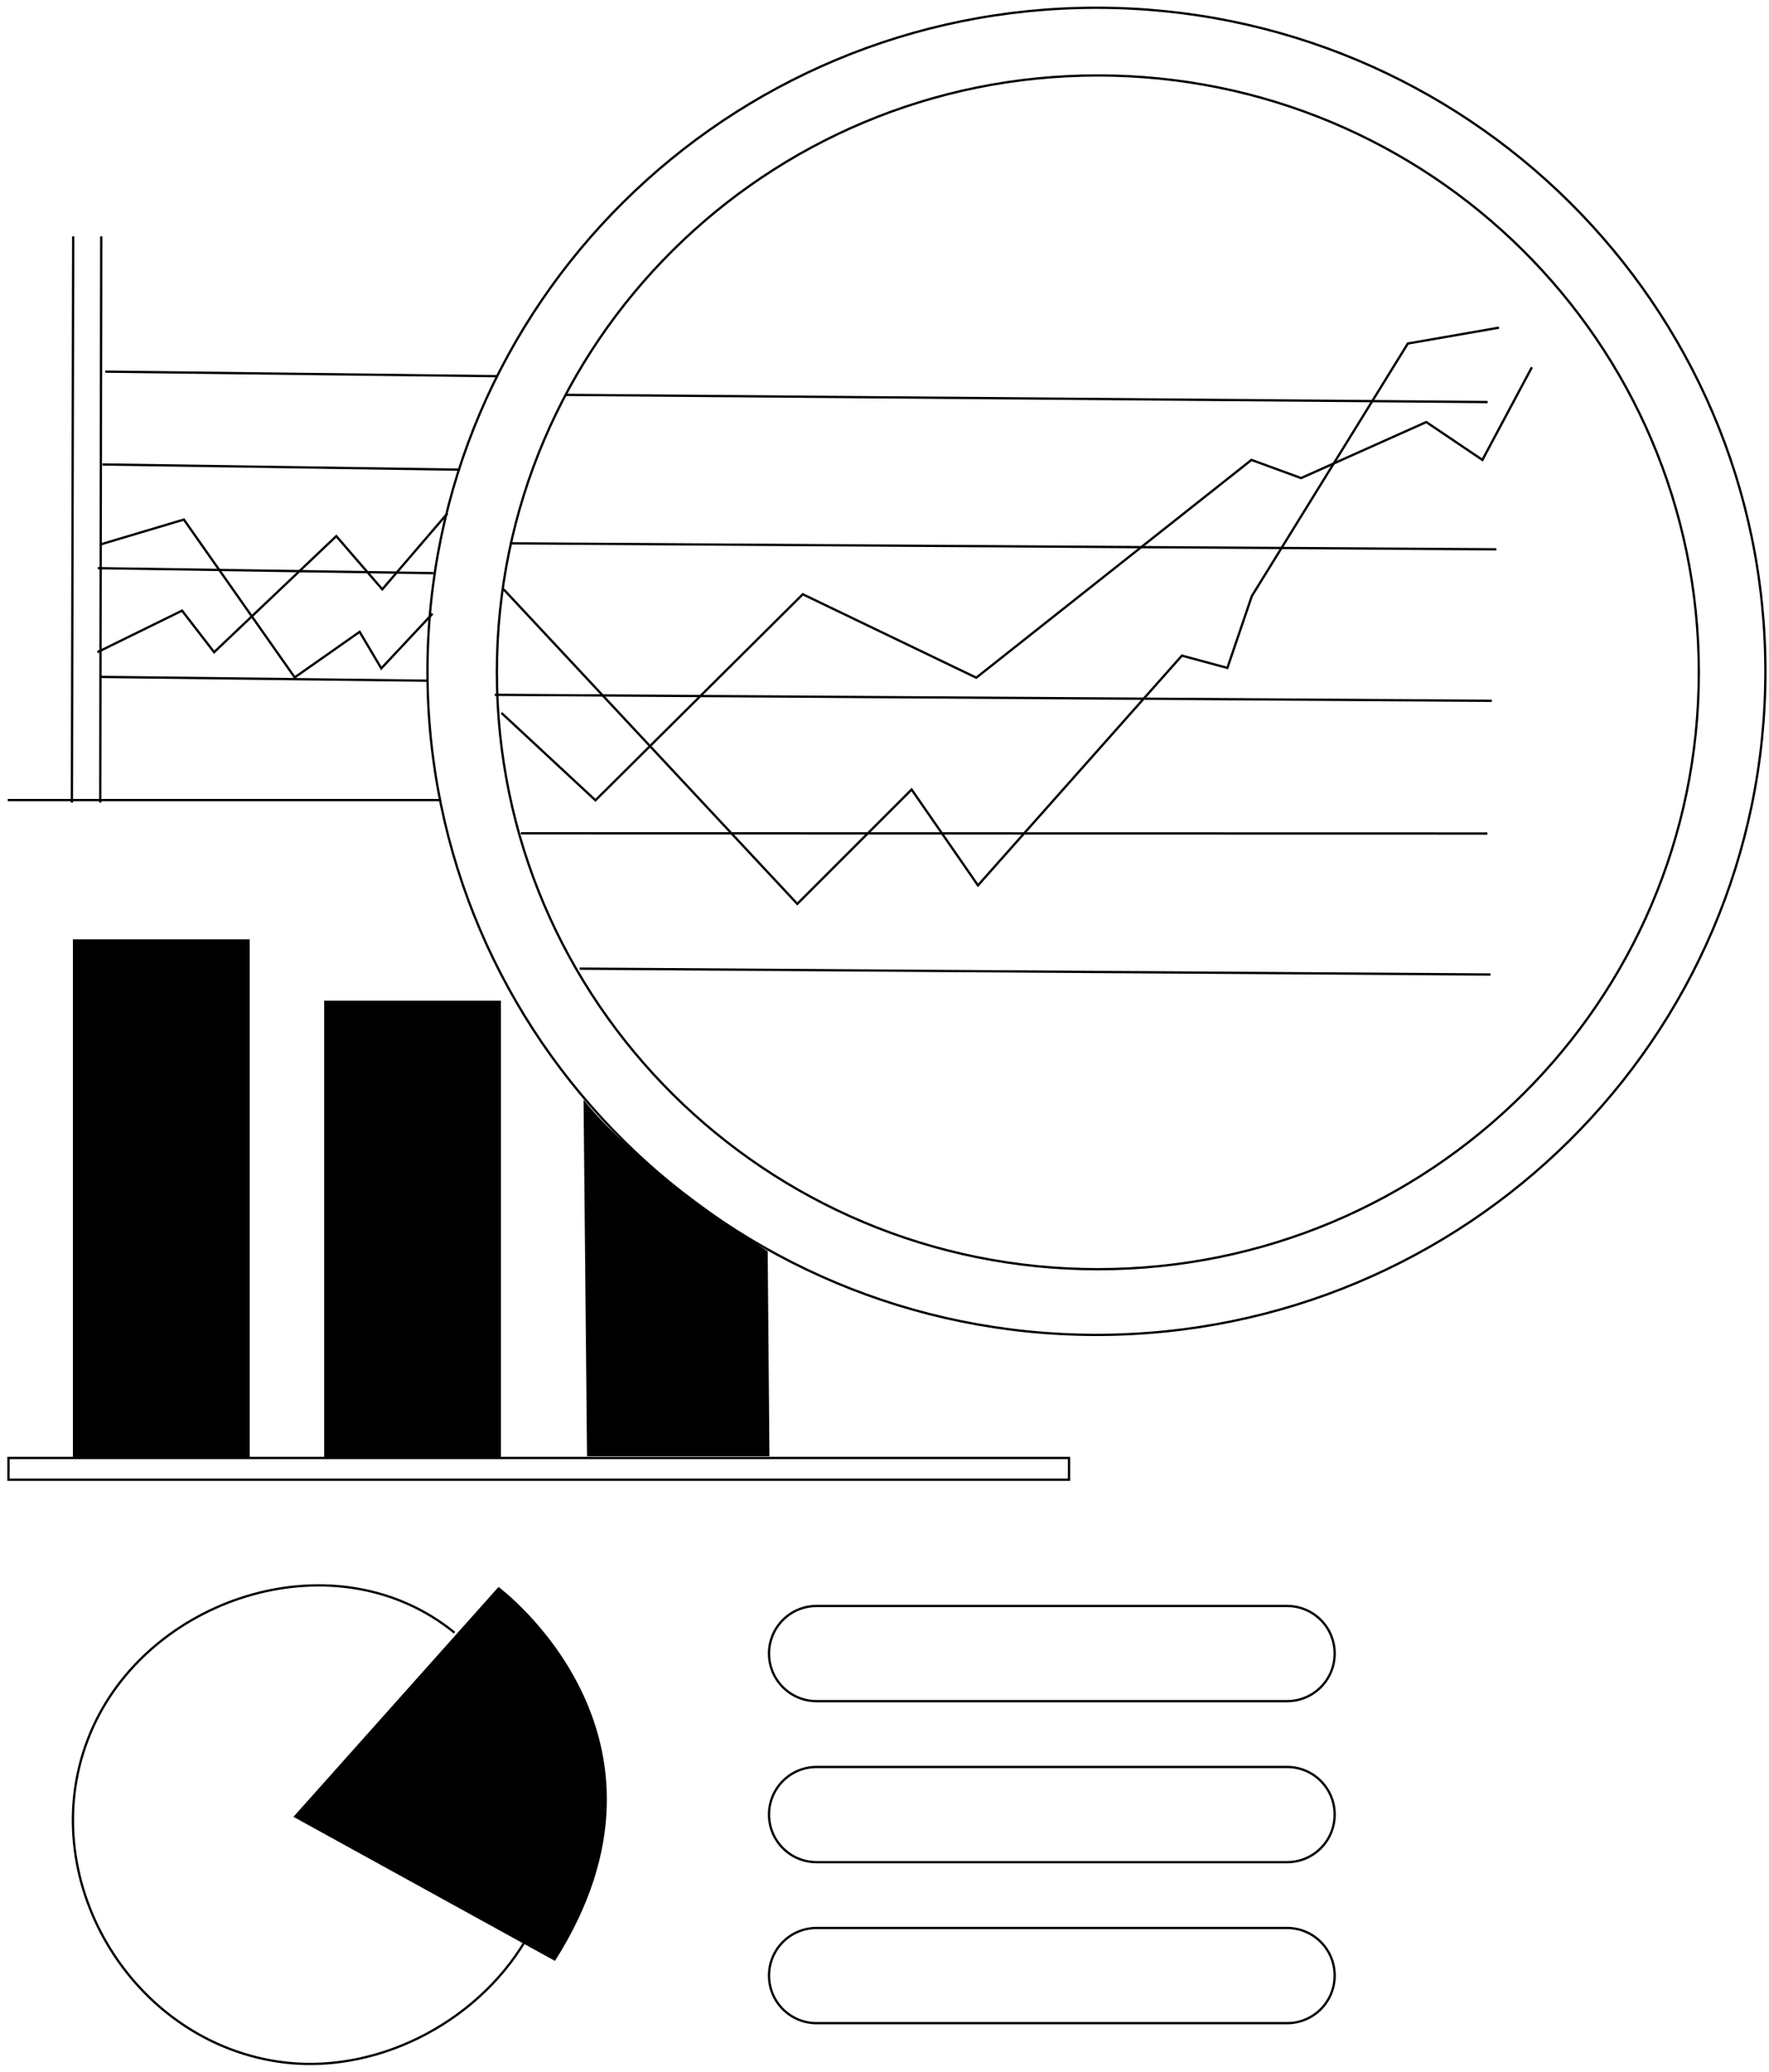 <?xml version="1.0" encoding="UTF-8"?> <svg xmlns="http://www.w3.org/2000/svg" width="228" height="267" viewBox="0 0 228 267" fill="none"><path d="M58.576 210.409C43.491 198.128 19.784 205.558 12.031 222.48C3.689 240.705 16.138 262.73 35.794 265.688C48.173 267.553 61.352 260.837 67.745 250.056" stroke="black" stroke-width="0.298" stroke-miterlimit="10"></path><path d="M141.314 172.039C188.933 172.039 227.535 133.751 227.535 86.52C227.535 39.288 188.933 1 141.314 1C93.696 1 55.094 39.288 55.094 86.52C55.094 133.751 93.696 172.039 141.314 172.039Z" stroke="black" stroke-width="0.298" stroke-miterlimit="10"></path><path d="M141.497 163.574C184.276 163.574 218.956 129.133 218.956 86.648C218.956 44.163 184.276 9.723 141.497 9.723C98.718 9.723 64.039 44.163 64.039 86.648C64.039 129.133 98.718 163.574 141.497 163.574Z" stroke="black" stroke-width="0.298" stroke-miterlimit="10"></path><path d="M37.812 234.157L64.254 204.52C64.254 204.52 90.035 223.586 71.53 252.719L37.812 234.143V234.157Z" fill="black"></path><path d="M165.893 206.973H105.244C101.86 206.973 99.117 209.716 99.117 213.099V213.113C99.117 216.497 101.86 219.24 105.244 219.24H165.893C169.276 219.24 172.019 216.497 172.019 213.113V213.099C172.019 209.716 169.276 206.973 165.893 206.973Z" stroke="black" stroke-width="0.298" stroke-miterlimit="10"></path><path d="M165.893 227.723H105.244C101.86 227.723 99.117 230.466 99.117 233.849V233.863C99.117 237.247 101.86 239.99 105.244 239.99H165.893C169.276 239.99 172.019 237.247 172.019 233.863V233.849C172.019 230.466 169.276 227.723 165.893 227.723Z" stroke="black" stroke-width="0.298" stroke-miterlimit="10"></path><path d="M165.893 248.473H105.244C101.86 248.473 99.117 251.216 99.117 254.599V254.613C99.117 257.997 101.86 260.74 105.244 260.74H165.893C169.276 260.74 172.019 257.997 172.019 254.613V254.599C172.019 251.216 169.276 248.473 165.893 248.473Z" stroke="black" stroke-width="0.298" stroke-miterlimit="10"></path><path d="M137.785 187.898H1.094V190.702H137.785V187.898Z" stroke="black" stroke-width="0.298" stroke-miterlimit="10"></path><path d="M32.18 121.055H9.398V187.9H32.18V121.055Z" fill="black"></path><path d="M64.563 128.969H41.781V187.893H64.563V128.969Z" fill="black"></path><path d="M75.211 141.723L75.66 187.679H99.17L98.946 161.266C98.946 161.266 82.179 150.625 75.211 141.723Z" fill="black"></path><path d="M9.434 30.469L9.266 103.441" stroke="black" stroke-width="0.298" stroke-miterlimit="10"></path><path d="M13.048 30.469L12.922 103.441" stroke="black" stroke-width="0.298" stroke-miterlimit="10"></path><path d="M1 103.113H56.812" stroke="black" stroke-width="0.298" stroke-miterlimit="10"></path><path d="M13.562 47.895L64.005 48.483" stroke="black" stroke-width="0.298" stroke-miterlimit="10"></path><path d="M13.203 59.859L59.258 60.532" stroke="black" stroke-width="0.298" stroke-miterlimit="10"></path><path d="M12.609 73.223L55.874 73.868" stroke="black" stroke-width="0.298" stroke-miterlimit="10"></path><path d="M12.875 87.238L55.186 87.729" stroke="black" stroke-width="0.298" stroke-miterlimit="10"></path><path d="M55.747 79.088L49.144 86.14L46.354 81.429L37.984 87.303L23.698 66.961L12.875 70.186" stroke="black" stroke-width="0.298" stroke-miterlimit="10"></path><path d="M12.555 84.053L23.462 78.698L27.598 84.053L43.342 69.094L49.272 75.95L57.67 66.164" stroke="black" stroke-width="0.298" stroke-miterlimit="10"></path><path d="M64.906 75.944L102.759 116.489L117.494 101.754L126.046 114.105L152.332 84.496L158.193 86.08L161.347 76.813L181.451 44.273L193.2 42.227" stroke="black" stroke-width="0.298" stroke-miterlimit="10"></path><path d="M72.961 50.891L191.735 51.816" stroke="black" stroke-width="0.298" stroke-miterlimit="10"></path><path d="M65.727 70.023L192.856 70.794" stroke="black" stroke-width="0.298" stroke-miterlimit="10"></path><path d="M63.773 89.547L192.277 90.318" stroke="black" stroke-width="0.298" stroke-miterlimit="10"></path><path d="M67.141 107.395L191.705 107.423" stroke="black" stroke-width="0.298" stroke-miterlimit="10"></path><path d="M74.719 124.836L192.105 125.593" stroke="black" stroke-width="0.298" stroke-miterlimit="10"></path><path d="M64.633 91.882L76.746 103.14L103.467 76.587L125.828 87.34L161.298 59.273L167.691 61.614L183.827 54.394L191.062 59.273L197.44 47.328" stroke="black" stroke-width="0.298" stroke-miterlimit="10"></path></svg> 
